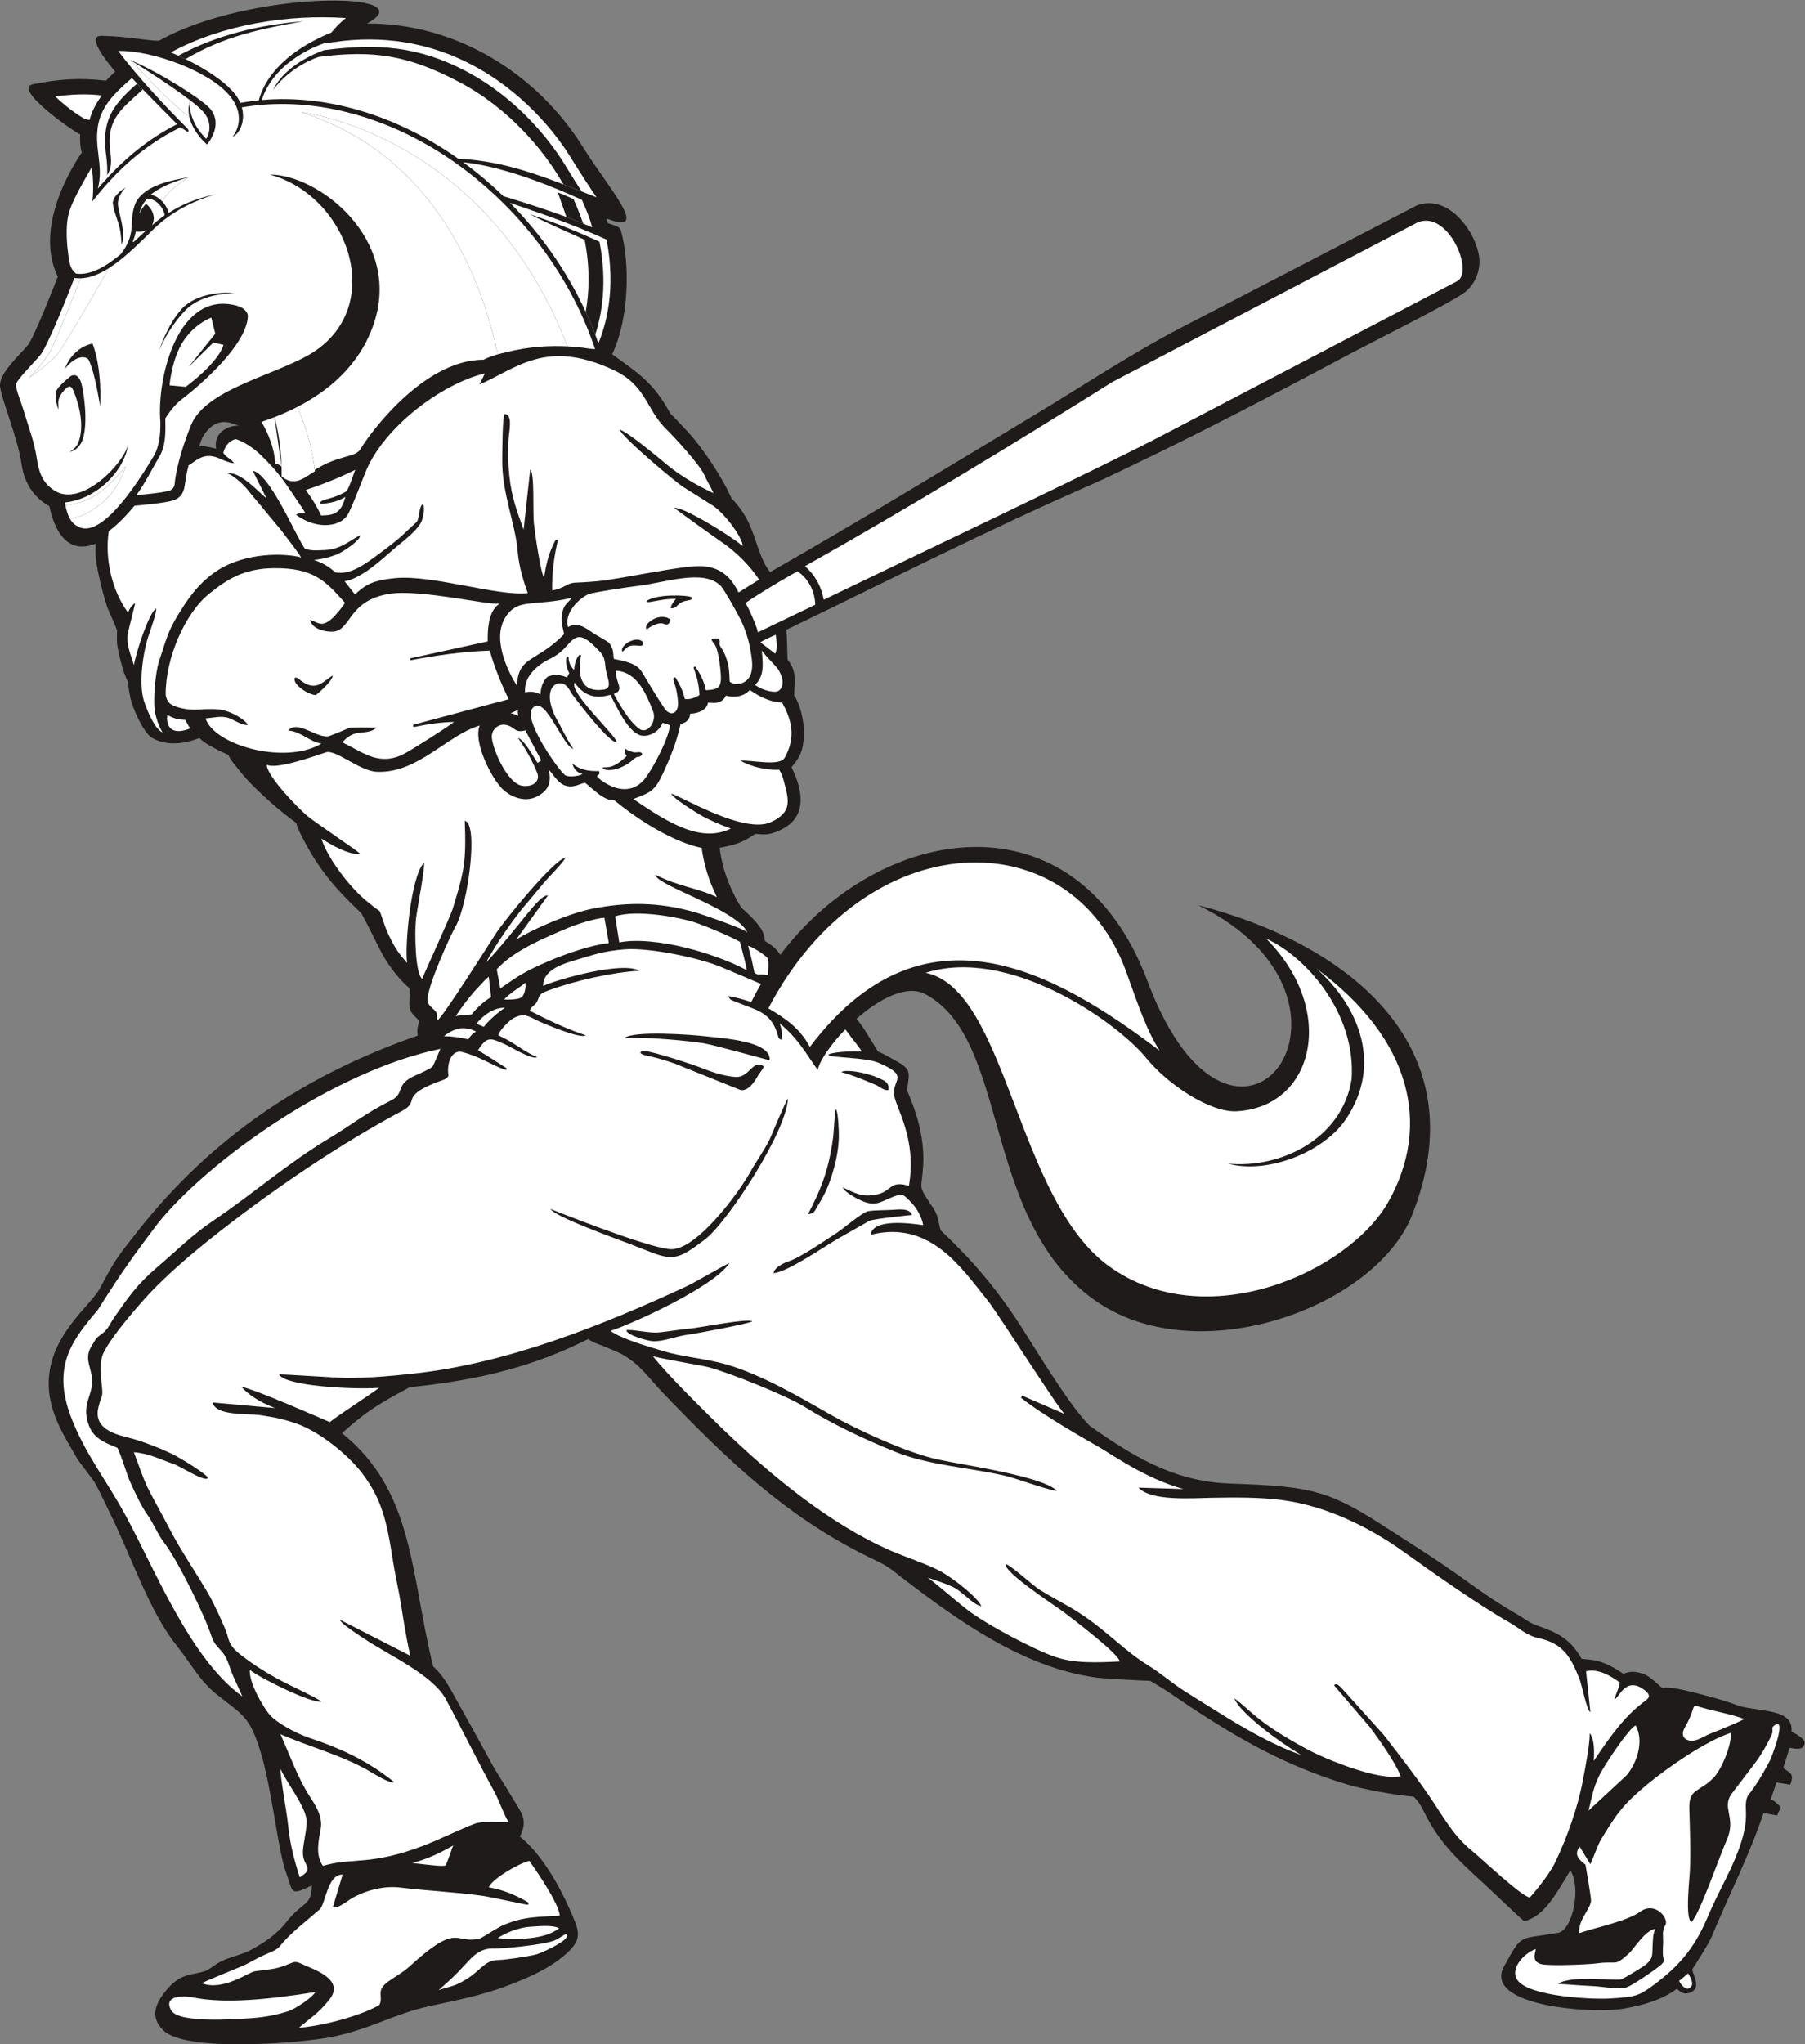<?xml version="1.0" encoding="UTF-8" standalone="no"?>
<svg
   xmlns:dc="http://purl.org/dc/elements/1.1/"
   xmlns:cc="http://creativecommons.org/ns#"
   xmlns:rdf="http://www.w3.org/1999/02/22-rdf-syntax-ns#"
   xmlns:svg="http://www.w3.org/2000/svg"
   xmlns="http://www.w3.org/2000/svg"
   viewBox="0 0 804.733 911.107"
   height="911.107"
   width="804.733"
   xml:space="preserve"
   id="svg2"
   version="1.1"><rect x="0" y="0" width="804.733" height="911.107" fill="#808080" stroke="none"/><defs
     id="defs6" /><g
     transform="matrix(1.333,0,0,-1.333,0,911.107)"
     id="g10"><g
       transform="scale(0.1)"
       id="g12"><path
         id="path14"
         style="fill:#1e1b1a;fill-opacity:1;fill-rule:evenodd;stroke:none"
         d="m 677.582,5373.69 c 51.285,83.26 106.106,38.55 124.941,37.7 -34.703,4.02 -90.632,-21.11 -79.457,-76.5 -22.793,5.77 -45.621,9.81 -56.699,7.53 3.188,10.69 6.86,21.17 11.215,31.27 z M 4901.9,1551.14 c -92.72,67.24 -202.05,135.49 -288.99,191.41 -178.91,115.07 -247.09,123.31 -504.04,132.63 -188.62,6.85 -328.87,98.06 -463.66,192.16 -77.16,76.74 -197.92,286.59 -254.56,369.76 -84.38,123.87 -161.47,205.74 -244.52,284.38 -8.96,29.78 -5.85,51.01 -33.53,86.91 -43.29,68.55 -30.42,43.8 -25.14,127.42 8.59,136.17 -54.91,245.21 -53.35,256.7 8.32,61.28 14.54,67.58 -44.83,99.72 -20.06,11.12 -37.32,21.42 -52.46,27.06 -34.05,54.08 -50.37,84.74 -72.36,109.29 75.58,66.4 167.65,115.73 229.75,82.85 285.56,-151.25 185.8,-748.36 563.07,-1020.63 342.65,-247.26 942.4,-27.52 1065.18,280.91 222.23,558.19 -202.48,904.49 -715.39,1036.9 652.84,-317.85 123.31,-1035.47 -169.19,-254.01 -238.8,638.07 -896.38,528.72 -1228.04,88.17 -8.36,12.71 -18.79,24.55 -33.95,35.02 -4.06,2.78 -8.96,5.22 -17.64,10.93 -2.57,22.26 -1.24,42.78 -78.85,111.78 -28.02,44.94 -63.2,116.79 -72.28,199.93 50.2,9.83 74.44,15.72 118.73,46.31 21.51,0.3 43.75,-10.14 96.64,19.72 104.02,58.72 30.4,189.33 24.75,203.62 21.01,25.8 40.47,46.02 41.67,112.28 0.8,45.03 -14.38,101.31 -32.93,127.72 -0.11,29.59 13.66,77.86 -21.95,119.53 -1.23,33.05 -1.28,68.94 -4.11,99.72 340.83,164.61 680.31,336.77 1026.28,488.23 45.31,19.85 87.15,40.49 128.7,60.42 257.78,123.53 482.78,242.28 738.33,378.14 71.15,37.82 316.95,160.48 370.94,197.98 38.33,26.64 63.31,79.23 50.49,136.26 -19.22,85.38 -108.37,196.35 -206.68,157.41 l -785.63,-407.25 c -165.27,-85.68 -335.63,-198.53 -488.51,-290.64 -285.07,-171.76 -590.68,-357.94 -888.21,-527.59 -36.28,45.73 -46.44,115.8 -75.3,172.5 -15.12,29.71 -37.63,58.46 -54,74.33 -27.55,64.78 -95.23,168.26 -148.32,224.89 -20.73,22.12 -40.37,43.23 -55.95,58.23 -55.59,101.83 -100.56,130.4 -194.58,198.39 58.69,124.16 58.88,307.56 29.08,414.15 -3.79,13.56 -23.93,16.96 -43.92,24.27 -1.45,5.27 -2.97,10.52 -4.56,15.75 154.83,-61.68 4.35,105.16 -76.59,235.73 -155.36,250.59 -428.51,417.97 -724.52,415.68 204.03,109.97 -393.845,111.54 -693.185,-56.26 -10.703,-6 -117.738,15.79 -196.465,15.12 -54.254,-0.46 38.086,-107.46 47.871,-119.3 -10.636,-9.77 -20.855,-19.93 -30.617,-30.57 -86.121,10.39 -157.84,5.72 -243.875,-11.81 -71.582,-14.59 137.516,-159.55 157.531,-168.05 -1.46,-20.45 -0.011,-40.96 5.071,-60.84 -0.035,-0.18 -169.324,-233.83 -79.805,-414.39 C 180.945,5877.9 113.289,5705.8 93.41,5681.41 66.801,5648.79 -3.188,5587.65 0.113,5544.09 3.125,5504.33 59.238,5371.69 72.047,5283.63 c 8.66,-59.65 37.086,-109.77 92.836,-140.76 29.707,-135.16 94.125,-149.57 155.156,-125.68 -0.586,-11.11 -0.738,-22.56 -0.449,-34.37 1.074,-42.93 25.816,-138.83 39.226,-177.78 5.829,-16.93 28.235,-63.32 32.786,-77.32 0.128,-26.12 -3.426,-36.83 5.546,-76.35 8.313,-36.56 18.332,-73.21 31.79,-97.79 -0.11,-15.79 3.507,-32.82 7.175,-52.02 5.192,-27.23 41.875,-116.75 73.785,-134.43 62.508,-34.67 133.848,-8.64 157.231,0.47 17.937,-21.02 71.859,-45.08 96.754,-56.74 7.164,-17.63 21.539,-32.47 36.91,-52.29 27.879,-35.93 74.008,-79.35 110.242,-111.38 20.356,-17.99 57.598,-47.74 79.469,-63.27 4.394,-12.04 1.605,-11.59 20.956,-49.37 57.5,-112.4 116.21,-176.09 195.13,-250.9 7.61,-7.23 57.86,-113.31 71.66,-138.05 27.05,-48.43 65.84,-94.6 91.62,-114.63 3.13,-33.28 -4.39,-47.07 1.51,-70.05 5.02,-19.57 29.06,-33 30.58,-40.83 -7.4,-25.86 -6.85,-33.15 -4.95,-47.62 -375.79,-130.35 -687.369,-338.35 -934.256,-651.15 -67.992,-86.15 -75.918,-93.72 -127.899,-192.57 -31.421,-59.73 -172.003,-158.72 -171.957,-319.62 0,-2.54 0.028,-5.12 0.114,-7.7 2.652,-94.53 53.898,-170.64 91.426,-236.81 13.843,-24.41 56.187,-73.1 67.265,-94.73 22.801,-44.58 30.426,-62.28 52.789,-107.97 62.321,-127.43 126.137,-314.76 212.25,-423.28 56.129,-70.72 81.184,-123.67 139.375,-169.76 86.672,-68.63 108.063,-71.93 144.371,-187.97 39.453,-126.109 58.75,-332.332 86.129,-406.269 25.106,-67.84 10.856,-79.551 86.533,-43.493 -2.69,-72.929 -28.27,-49.449 -86.216,-123.328 -30.594,-39.031 -72.543,-68.34 -121.508,-93.988 -19.621,-10.301 -58.371,-21.133 -79.164,-28.953 -31.864,-11.988 -44.508,-27.457 -68.063,-39.328 -48.605,-16.43 -85.758,-4.313 -138.14,-72.262 -34.614,-44.91 -45.805,-86.828 -2.661,-127.648 77.254,-73.031 459.142,-41.219 558.912,-21.59 133.28,26.219 210.26,77.469 329.18,103.289 123.97,26.922 204.23,41.43 325.42,94.621 50.81,22.301 96.84,48.168 134.12,81.91 56.12,50.828 41.5,76.418 10.04,148.238 -34.86,79.571 -96.14,187.27 -166.33,242.352 28.8,57.129 5.15,78.82 -27,133.187 -22.88,38.75 -50.92,80.383 -73.25,121.68 -35.16,65.102 -82.98,150.302 -126.78,229.332 -31.9,57.55 -51,73.02 -63.01,84.78 -77.04,313.2 -63.09,584.85 -304.83,779.94 81.79,73.68 123.23,98.25 227.17,153.94 237.36,23.4 419.22,71.63 595.82,160.55 22.8,-14.8 38.87,-17.77 46.47,-21.56 6.73,-3.34 37.86,-14.82 65.7,-28.43 62.43,-34.17 93.46,-83.63 142.1,-134 206.82,-214.07 402.55,-406.67 685.15,-545.11 71.09,-33.02 68.68,-36.91 119.76,-75.76 179.56,-136.6 397.24,-294.85 644.61,-327.34 24.23,-2.96 142.4,-9.55 175.93,-10.32 2.34,-1.71 39.54,-22.78 56.05,-34.04 198.21,-135.09 367.87,-241.029 601.21,-311.888 56.98,-17.301 157.86,-35.453 224.56,-41.461 21.15,-21.582 28.63,-39.789 42.8,-66.883 47.73,-91.168 108.47,-147.789 184.7,-217.246 22.02,-20.051 132.73,-126.203 141.62,-131.902 65.05,13.789 104.37,86.351 154.6,169.582 37.85,-58.93 7.06,-199.742 -40.32,-208.403 -135.03,-24.66 -117.61,1.981 -180.86,-111.238 -75.04,-134.269 293.4,-161.211 401.22,-142.32 61.42,10.777 126.13,28.441 176.04,66.019 10.48,-9.16 22.11,-19.929 40.85,-14.011 44.07,13.203 14.54,56.89 10.76,78.871 17.56,28.269 54.07,83.101 65.5,110.711 55.44,133.8 128.56,277.269 172.93,412.23 l 45.51,-8.16 12.41,27.84 c -8.69,7.219 -22.98,25 -34.4,24.609 l 19.94,57.832 46.01,-7.562 c 15.81,40.609 -3.72,38.379 -23.16,56.371 l 20.9,67.16 c 18.4,-3.582 37.34,-5.883 43.79,2.277 2.86,3.582 5.21,6.822 6.27,10.162 v 7.4 c -1.38,4.32 -5.27,9.26 -12.96,15.56 -10.71,8.74 -22.58,14.17 -30.52,18.56 0.22,9.81 1.85,28.44 -14.95,43.99 -33.6,31.1 -122.56,27.61 -166.06,44.11 -46.45,17.59 -114.16,35.59 -168.37,48.33 -21.48,5.06 -56.6,12.94 -82.85,10.03 -6.33,2.13 -38.65,37.55 -61.3,45.71 -29.15,10.46 -49.18,10.8 -68.39,0.76 -70.58,48.78 -104.41,46.65 -140.07,50.36 -39.91,70.9 -87.38,89.26 -144.54,109.65 -32.78,11.68 -42.37,22.27 -65.11,35.5 -69.75,40.51 -114.93,71.23 -178.49,117.28 v 0 0" /><path
         id="path16"
         style="fill:#ffffff;fill-opacity:1;fill-rule:evenodd;stroke:none"
         d="m 2692.3,4942.1 c 32.7,-28.92 54.52,-65.69 62.51,-112.4 279.94,135.62 918.29,437.68 1130.44,548.56 l 988.14,516.53 c 58.73,31.5 -31.58,242.32 -134.08,195.66 L 3720.39,5557.9 C 3387.58,5349.38 3036.56,5135.43 2692.3,4942.1 v 0 0" /><path
         id="path18"
         style="fill:#ffffff;fill-opacity:1;fill-rule:evenodd;stroke:none"
         d="m 1638.04,4659.76 c -87.23,-2.9 -175.13,-15.18 -263.36,-31.94 -4.4,1.37 -4.53,3.54 -0.88,6.4 l 257.42,56.4 c -1.34,81.5 17.42,111.57 40.25,126.45 -35.85,-6.85 -264.9,48.57 -367.87,32.65 -144.41,-22.35 -127.16,-127.26 -194.69,-126.72 -30.85,0.25 -67.26,12.78 -71.55,40.26 31.6,-13.31 39.8,-24.16 72.27,2.93 11.28,9.42 39.36,43.27 44.11,53.53 -64.84,72.06 -103.45,116.91 -237.779,115.65 -99.66,-0.92 -156.125,-36.88 -216.613,-85.69 -80.989,-65.33 -146.297,-215.9 -145.188,-338 4.293,-23.17 13.36,-34.72 47.34,-43.18 54.785,-13.64 75.055,-0.12 130.438,-5.47 38.05,-3.68 86.355,-32.61 97.109,-51.51 -16.16,-3.94 -46.68,16.41 -62.594,22.34 -25.023,9.29 -51.496,1.35 -79.14,-0.94 30.066,-89.31 258.683,-152.92 379.977,-88.46 l 7.64,4.24 c -42.22,7.6 -64.63,39.08 -110.914,44.1 33.015,38.06 101.804,-33.45 140.274,-17.71 23.56,9.65 39.78,15.47 65.06,26.98 23.45,0.69 68.6,0.41 88.66,-0.04 -14.19,-15.74 -38.29,-14.25 -62.93,-17.99 -16.44,-2.49 -35.54,-13.37 -49.76,-30.86 l 9.72,-5.33 c 64.1,-31.29 116.87,-76.22 200.15,-31.22 23.45,12.68 148.91,91.29 163.17,104.67 -38.84,-0.76 -82.94,-6.28 -132.66,-16.93 -5.05,1.45 -5.39,4.13 -2.03,7.8 l 317.76,85.18 c -25.78,52.75 -47.52,106.71 -63.39,162.41 v 0 z m -652.087,-90.4 c -8.285,-23.85 45.577,-56.62 69.987,-58.33 15.82,12.11 54.03,46.33 57.26,64.89 -9.3,-2.02 -28.65,-22.98 -48.76,-30.6 -18.84,-7.14 -37.96,-1.74 -61.88,17.04 -9.361,7.36 -6.49,6.91 -16.607,7 v 0 0" /><path
         id="path20"
         style="fill:#ffffff;fill-opacity:1;fill-rule:nonzero;stroke:none"
         d="m 5657.44,409 c -22.63,10.02 -6.21,143.68 -5.1,177.129 2.35,70.652 -0.32,130.691 -2.14,202.32 -1.77,69.25 34.16,53.211 82.81,104.762 23.1,24.43 58.66,104.277 56.23,148.329 -85.27,-27.79 -214.41,-118.36 -277.21,-170.231 -82.36,-68.02 -104.47,-98.989 -157.24,-186.45 -10.07,-16.687 -21.88,-51.269 -35.61,-83.019 l -35.88,59.148 c -21.21,-27.679 -0.57,-45.418 19.44,-60.328 3.77,-21.18 20.26,-115.648 18.56,-123.14 -7.39,-32.801 -43.63,-63.68 -39.33,-105.758 54.38,19.097 158.66,38.957 205.22,72.519 39.97,28.797 81.37,-6.551 84.85,-34.211 2.1,-16.601 -12.37,-11.109 -9.95,-51.992 1.29,-21.387 -0.86,-28.726 -0.57,-55.699 0.25,-20.758 12.56,-22.481 -12.8,-42.18 -18.97,-14.75 -86.35,-61.32 -106.28,-68.867 -27.23,-10.32 -78.3,1.719 -111.8,3.098 -20.21,0.832 -79.12,4.91 -119.82,7.961 45.61,30.32 193.38,8.359 212.03,15.097 10.49,3.793 72.48,41.602 79.95,47.903 14.23,12.007 22.84,19.98 23.65,40.769 2.09,54.192 1.67,59.469 9.7,79.871 -34.65,-5.109 -70.35,-65.902 -87.27,-81.25 -52.31,-47.39 -35.46,-23.883 -109.19,-34.16 -23.25,-3.25 -160.64,-9.762 -186.1,-2.09 -33.22,10.028 -17.6,38.508 -17.1,50.25 -38.46,-13.511 -87.24,-64.961 -62.01,-102.961 37.38,-56.3 250.41,-66.578 313.86,-62.468 81.57,5.277 92.8,7.699 146.55,48.078 77.34,58.101 130.8,117.691 173.43,217.14 21.55,50.239 38.51,84.032 62.75,132.442 105.22,209.988 51.24,228.09 74.82,280.75 28.61,33.918 55.15,81.797 73.48,116.347 6.9,13.032 59.32,150.701 14.28,117.441 -11.72,-8.66 -0.33,-14.43 -8.64,-32.09 -14.81,-31.48 -33.47,-64.21 -55.62,-93.589 -30.24,-40.109 -58.3,-76.371 -76.63,-100.629 C 5755.8,790.34 5808.75,758.16 5775.53,683.809 5752.8,632.992 5684.38,434.711 5657.44,409 v 0 z m -11.66,-171.828 c -11.1,-9.641 -18.01,-15.82 -30.07,-25.363 10.65,-18.84 23.53,-28.829 32.3,-25.27 17.62,7.133 13.65,27.512 -2.23,50.633 v 0 z m 187.74,850.418 c -27.06,11.32 -90.7,25.22 -124.3,33.65 -66.84,16.83 -24.68,24.77 -75.77,-65.3 -11.84,-20.86 -2.18,-40.14 24.05,-40.95 20.63,-0.65 42.91,15.82 61.06,22.94 25.65,10.09 94.67,37.85 114.96,49.66 v 0 z m -362.7,-21.43 c -20.44,-8.3 -80.67,-99.09 -96.49,-123.941 -40.42,-63.5 -42.5,-82.078 -61.37,-160.949 l 127.3,118.179 c 33.27,38.973 59.75,112.641 30.56,166.711 v 0 0" /><path
         id="path22"
         style="fill:#ffffff;fill-opacity:1;fill-rule:nonzero;stroke:none"
         d="m 1770.36,613.469 c -40.48,-10.828 -126.74,-62.66 -135.64,-88.617 44.64,-7.153 89.26,-24.723 133.9,-51.661 l -2.75,-6.632 c -2.02,-1.008 -125.65,26.191 -151.09,29.773 -93.21,13.078 -185.09,16.719 -277.54,27.969 -52.57,6.39 -114.04,-9.629 -158.7,-34.879 -12.67,-7.16 -58.13,-43.231 -64.74,-28.723 l 32.19,106.75 c -51.32,1.762 -56.64,-98.34 -77.03,-116.359 -38.75,-34.27 -78.894,-64.602 -113.069,-100.168 -26.411,-27.481 -17.996,-29.371 -58.696,-46.293 -28.496,-11.84 -47.507,-22.949 -72.437,-36.199 -18.305,-9.739 -143.973,-58.121 -148.86,-64.309 69.688,-26.973 155.743,37.449 176.754,40.258 74.93,10.07 68.094,6.301 127.293,29.723 13.176,5.199 29.865,-5.961 41.665,-10.821 47.79,-19.761 129.66,-53.472 78.86,-115.32 -38.06,-46.359 -56.71,-55.461 -100.9,-92.59 91.93,7.148 219.67,45.801 269.24,76.32 15.32,28.911 -15.01,47.047 31.31,79.411 22.28,15.589 49.34,30.867 68.21,48.168 170.68,156.242 150.73,70.55 239.82,95.82 30.64,17.699 57.32,35.629 73.59,42.738 72.57,31.692 124.98,27.57 190.43,32.313 -2.42,41.738 -83.82,158.05 -101.81,183.328 v 0 z m -391.06,-7.27 c 55.47,-6.269 97.73,-12.179 111.13,-8.449 3.77,7.32 22.46,58.199 25.25,67.172 -55.02,-32.703 -104,-50.184 -136.38,-58.723 v 0 z M 1664.29,354.73 c 61.6,-4.05 153.54,-6.679 205.78,33.09 -20.99,12.348 -67.29,7.008 -93.1,5.621 -45.98,-2.472 -91.91,-23.972 -112.68,-38.711 v 0 z M 1466.4,180.672 c 6.8,4.277 44.75,11.957 62.49,20.277 82.74,38.781 83.98,81.371 140.59,81.102 16.01,-0.082 105.24,12.41 127.46,19.691 27.63,9.059 119.19,53.18 96.31,66.27 -3.31,1.867 -24.4,-15.563 -40.98,-21.563 -41.95,-15.187 -178.61,-26.98 -198.72,-26.07 -45.23,2.031 -68.56,-21.32 -99.09,-54.949 -32.22,-35.489 -51.1,-52.219 -88.06,-84.758 v 0 z m -411.98,-6.063 c -162.873,-25.668 -301.229,-38.578 -404.065,-18.8 -48.578,9.339 -103.027,3.73 -78.105,-41.879 23.973,-43.879 210.988,-30.328 267.785,-26.481 51.817,3.52 89.903,12.602 123.262,22.91 23.746,7.34 83.343,47.153 91.123,64.25 v 0 0" /><path
         id="path24"
         style="fill:#ffffff;fill-opacity:1;fill-rule:evenodd;stroke:none"
         d="m 2118.35,4163.68 c 124.79,-86.16 229.53,-145.88 325.82,-99.03 -31.43,11.52 -74.92,29.81 -100.71,45.13 -19.24,11.41 -94.87,57.43 -98.18,72.08 43.61,-15.19 247.11,-136.56 334.15,-95.06 71.87,34.28 58.77,73.13 42.42,136.06 -3.24,12.43 -8.46,28.03 -16.04,38.65 -45.36,-1.59 -91.67,9.44 -129.26,30.09 31.07,3.97 131.13,-20.29 147.78,9.71 33.69,60.74 30.25,114.64 -8.49,184.99 -48.37,1.19 -89.95,29.55 -107.97,42.05 -18.44,-20.41 -48.3,-27.76 -80.19,-19.14 -9.9,-21.59 -29.75,-27.71 -59.63,-22.83 -2.55,-21.58 -26.98,-36.47 -59.43,-37.51 -1.71,-21.62 -15.76,-30.79 -32.38,-34.56 -12.72,-60.26 -38.13,-120.38 -56.99,-161.23 -29.35,-63.59 -41.9,-66.61 -100.9,-89.4 v 0 0" /><path
         id="path26"
         style="fill:#ffffff;fill-opacity:1;fill-rule:nonzero;stroke:none"
         d="m 2057.47,3771.43 13.76,-87.2 c 117.28,22.76 323.61,-36.9 426.34,-93.15 0.3,10.4 -19.81,81.97 -22.68,94.97 -32.27,18.53 -105.74,48.68 -138.8,60.88 -56.01,20.7 -205.71,48.45 -278.62,24.5 v 0 z m -422.81,-202.12 c -11.2,-8.24 -19.81,-19.3 -28.8,-28.49 -23.25,-23.76 -45.93,-51.78 -64.59,-78.2 l -17.08,-24.95 c 13.96,3.1 38.07,4.12 53.31,5.56 15.37,19.83 38.57,42.5 64.97,58.03 l -7.81,68.05 v 0 0" /><path
         id="path28"
         style="fill:#ffffff;fill-opacity:1;fill-rule:evenodd;stroke:none"
         d="m 1728.56,4543.35 c 4.73,60.38 22.83,73.55 64.64,99.12 39.14,23.92 62.76,41.36 93.56,72.29 -5.34,28.53 -12.42,41.3 -5.87,72.76 4.76,22.72 12.54,26.37 32.01,48.64 -64.39,-14.86 -105.37,-14.36 -147.09,-19.65 -26.83,-3.38 -56.57,-10.54 -79.05,-51.74 -42.18,-77.3 22.73,-192.87 41.8,-221.42 v 0 z m 171.5,194.81 c 24.36,16.19 49.99,3.95 72.72,-12.24 26.49,-18.87 55.88,-31.91 64.9,-41.24 15.58,-18.34 12.57,-37.03 15.26,-52.55 37.04,-7.72 76.57,-14.89 93.51,-43.07 14.83,-24.73 57.01,-95.25 78.22,-125.9 20.43,-24.9 46.01,-12.13 43.01,25.55 -1.44,18.72 -5.42,43.55 -11.26,58.99 -7.15,18.87 -5.13,25.32 2.96,21.96 12.98,-21.44 25.16,-43.5 30.69,-70.9 12.09,-5.04 38.78,4.48 49.27,12.63 -1.24,33.4 -8.78,62.8 -19.41,90.25 0.87,4.62 3.17,5.96 7.5,2.67 15.75,-25.16 28.31,-48.3 33.19,-76.92 48.37,2.17 55.05,11.5 48.48,72.49 -3.47,32.22 -8.38,57.85 -15.09,73.84 -4.06,9.71 -8.46,9.2 -14.61,23.65 2.95,3.23 11.05,4.14 24.86,2.42 7.29,-15.58 -3.39,-12.98 6.02,-27.54 7.3,-11.32 11.6,-18.31 16.16,-30.44 12.54,-33.23 12.33,-47.62 14.08,-84.98 8.68,-14.47 84.98,-21.17 74.27,71.99 -5.3,45.97 -15.41,88.83 -37.5,133.94 -11.99,24.47 -56.42,103.04 -66.39,113.1 -58.25,58.69 -185.44,10.59 -282.06,-0.43 -23.58,-2.7 -144.49,-20.51 -159.77,-26.84 -30.41,-12.59 -83.33,-61.81 -69.01,-110.43 v 0 z m 262.19,87.39 c 2.53,-6.07 12.75,-2.98 17.83,-2.2 29.4,5.34 52.23,9.94 80.59,9.17 -5.44,-6.22 -16.73,-20.27 -17.4,-30.96 22.23,-2.56 19.76,16.03 46.38,23.57 12.07,3.41 28.3,3.04 25.63,12.09 -14.37,9.09 -119.21,12.36 -153.03,-11.67 v 0 z m -80.41,-169.54 c 15.07,11.06 14.57,24.75 54.24,20.14 14.27,-1.66 13.32,1.83 14.02,12.37 -20.55,23.72 -79.98,-11.51 -68.26,-32.51 v 0 z m 80.85,74.17 c 11.1,8.11 18.11,13.65 33.69,18.48 23.7,7.32 24.24,-4.24 36.16,-1.53 5.75,3.9 6.61,3.55 9.46,17.19 l -12.17,6.18 c -22.24,5.19 -40.04,-0.41 -59.06,-15.72 -11.44,-9.21 -11.81,-19.1 -8.08,-24.6 v 0 z m 385.22,-70.14 c 4.8,-51.23 7.58,-84.81 -22.59,-115.11 5.01,-3.24 6.81,-4.56 15.95,-9.42 13.94,-7.42 50.9,-19.78 64.37,-8.97 18.39,14.75 13.94,41.72 -1.73,68.55 -8.21,14.09 -38.57,40.3 -56,64.95 v 0 0" /><path
         id="path30"
         style="fill:#ffffff;fill-opacity:1;fill-rule:evenodd;stroke:none"
         d="m 1756.25,4519.78 c 17.03,4.88 34.06,2.55 51.1,-6.41 2.04,25.25 8.89,46.19 24.28,59.07 19,8.02 40.33,8.84 65.75,-2.93 0.44,5.17 3.62,11.51 7.01,14.43 -7.22,12.41 -13.09,32.13 -10.1,50.87 2.54,5.33 5.06,5.69 7.58,2.12 -0.52,-15.54 7.39,-31.85 18.24,-41.45 1.88,18.27 5.72,37.61 17.49,49.96 3.4,0.54 5.5,-0.4 5.75,-2.81 -2.14,-7.52 -4.96,-26.34 -3.58,-51.49 1.74,-32.01 16.9,-71.72 80.72,-61.5 31.66,5.06 6.82,44.69 4.56,75.61 -2.78,38.4 -11.69,44.12 -36.12,68.54 -69.09,69.03 -74.98,6.21 -126.2,-28.01 -25.92,-17.32 -36.98,-16.47 -66.58,-41.45 -17.18,-14.49 -43.9,-43.46 -39.9,-84.55 v 0 z m 460.15,-101.34 c -15.15,-37.04 -56.17,-49.94 -78.39,-40.74 -41.49,17.18 -74.66,93.47 -96.69,134.21 -5.71,-1.32 -15.55,-3.76 -19.86,-4.5 -49.05,-8.59 -79.3,16.81 -99.47,45.05 -20.29,-32.51 145.87,-183.3 141.08,-200.43 -28.22,3.23 -120.35,123.26 -145.83,156.84 -12.54,16.5 -24.59,54.87 -60.14,37.4 -25.39,-16.89 -24.67,-62.25 5.85,-118.19 9.45,-14.22 28.57,-58.46 54.44,-96.42 -34.47,3.95 -99.87,198.17 -140.03,130.02 -19.63,-45.03 89.94,-200.94 112.92,-218.7 12.11,-6.73 42.28,-4.05 58.34,4.04 -18.24,4.43 -29.71,16.1 -34.1,35.38 24.47,-21.73 55.56,-26.37 88.93,-25.35 3.75,-9.95 -1.14,-14 -6.95,-16.33 0.71,-3.5 10.91,-13.05 24.6,-21.61 52.9,-33.1 103.71,-31.09 138.52,15.87 25.79,34.8 75.03,126.52 81.42,175.16 l -24.64,8.3 v 0 z M 2092,4331.82 c -5.66,-13.25 0.34,-17.95 4.3,-24.13 -47.65,-46.49 -66.42,-35.98 -81.03,-38.62 7.36,-14.43 41.3,-9.77 68.79,3.63 10.09,4.57 23.62,13.55 31.72,21.07 6.06,5.61 9.03,6.79 14.77,10.66 7.33,-0.1 13.87,0.82 17.7,10.87 -10.06,10.54 -16.94,0.83 -32.01,5.48 -12.39,3.83 -18.16,5.39 -24.24,11.04 v 0 z m 46.8,65.88 c 25.84,-18.48 59.31,24.14 45.28,59.65 -22.17,56.14 -52.12,131.45 -124.49,135.34 -0.12,-44.39 30.7,-63.96 -6.49,-77.61 18.62,-35.88 52.1,-93.35 85.7,-117.38 v 0 0" /><path
         id="path32"
         style="fill:#ffffff;fill-opacity:1;fill-rule:evenodd;stroke:none"
         d="m 2493.15,4819.08 c 9.06,-12.55 38.94,-80.01 41.67,-98.13 l 191.88,92.12 c -1.01,44.66 -23.59,88.48 -59.12,111.64 -10.93,-4.97 -106.82,-60.05 -174.43,-105.63 v 0 0" /><path
         id="path34"
         style="fill:#ffffff;fill-opacity:1;fill-rule:evenodd;stroke:none"
         d="m 1757.19,4392.88 c -38.35,-9.61 -32.69,11.33 -65.08,18.42 -23.8,5.22 -49.25,-15.13 -47.14,-42.06 3.25,-41.81 52.78,-153.78 101.19,-161.33 36.88,-5.75 60.61,15.9 51.08,41.37 -13.83,36.9 -41.68,86.67 -64.67,118.42 20.58,-5.43 50.07,-60.66 65.34,-83.28 4.59,3.01 7.28,4.7 12.43,7.95 l -53.15,100.51 v 0 0" /><path
         id="path36"
         style="fill:#ffffff;fill-opacity:1;fill-rule:evenodd;stroke:none"
         d="m 938.375,920.551 c -3.055,-15.36 20.973,-144.25 24.895,-184.922 6.277,-65.219 20.929,-119.758 39.2,-177.32 50.76,31.281 13.08,35.39 10.74,77.293 -1.63,29.058 11.79,69.726 12.59,108.027 0.98,46.48 -69.437,134.25 -87.425,176.922 v 0 z M 1686.72,3493.34 c 14.42,-1.2 45.98,-0.23 56.36,6.53 11.3,7.36 17.05,34.1 13.92,49.59 -9.05,-9.94 -54.17,-35.48 -70.28,-56.12 v 0 z m -93.09,-80.81 24.55,-10.79 c 4.49,7.74 36.97,41.94 70.77,63.9 -40.34,1.52 -76.95,-29.79 -95.32,-53.11 v 0 z m -108.42,-41.92 c 29.17,-0.48 51.72,-4.17 81.04,-10.39 6.66,9.72 13.33,19.92 26.43,25.78 -19.1,10.19 -43.47,14.46 -63.03,8.96 -11.04,-3.11 -29.6,-11.17 -44.44,-24.35 v 0 z M 810.422,1163.33 c -14.563,35.89 -28.801,58.01 -44.953,106.23 -18.887,56.41 -43.516,49.3 -59.313,97.99 -21.808,67.18 -111.613,251.44 -158.359,311.45 -20.258,26 -34.731,64.08 -56.824,94.46 -16.368,22.48 -42.203,76.48 -54.317,103.77 -14.289,32.23 -31.261,92.77 -43.976,117.15 -46.27,18.48 -78.825,33.04 -94.657,73.18 -25.71,65.12 6.625,96.4 10.04,140.38 3.988,51.39 -31.977,80.5 -0.352,129.1 16.152,24.85 8.309,20.18 37.133,41.73 16.508,12.32 25.531,34.94 36.687,50.9 46.707,66.72 76.766,111.36 143.789,168.2 63.352,53.7 117.75,108.9 186.188,154.81 130.195,87.38 247.984,191.76 394.082,279.41 69.9,41.93 119.59,82.49 200.91,122.93 51.26,25.52 11.17,53.31 84.11,84.96 11.89,5.15 49.27,21.82 55.82,28.88 3.7,4 26.03,58.1 26.14,59.44 -355.87,-73.85 -776.519,-373.58 -945.734,-584.95 -64.691,-86.34 -113.492,-150.22 -199.977,-288.18 -86.902,-102 -152.754,-188.75 -90.156,-355.78 44.977,-120 116.578,-209.99 178.817,-322.88 100.589,-182.46 219.035,-486.98 394.902,-613.18 v 0 z M 2094.81,2387.46 c 2.04,-16.63 73.68,-36.9 92.5,-36.79 36.16,0.21 73.76,16.61 110.54,21.55 30.4,4.08 204.97,36.66 218.3,44.95 -12.71,11.26 -175.81,-21.12 -206.28,-23.81 -34.14,-3.02 -69.4,-9.27 -106.02,-13.14 -32.24,-3.4 -95.41,12.13 -109.04,7.24 v 0 z m 417.75,1097.12 c -27.79,9.8 -53.21,16.24 -76.73,20.05 5.78,-13.44 10.87,-13.4 24.6,-19 68.28,-27.93 113.05,-32.53 137.79,-100.8 5.6,-15.48 3.05,-22.61 14.88,-26.12 5.67,14.59 1.62,35.1 -5.64,54.91 65.78,-53.91 90.74,-106.16 127.42,-155.52 7.54,32.56 43.84,85.33 92.4,135.13 4.9,-5.88 9.61,-12.09 14.14,-18.68 9.13,-13.28 25.51,-31.4 41.45,-55.25 -38.64,2.33 -108.62,-2.32 -112.65,-11.71 10.22,-9.1 125.26,-8.05 166.05,-25.05 106.92,-44.6 49.23,-55.6 53.96,-106.73 3.93,-42.34 77.53,-145.92 49.65,-305.6 -65.04,19.62 -55.51,-17.8 -107.61,-28.91 -48.56,-10.36 -73.58,5.49 -113.5,23.67 5.86,-16.63 52.62,-41.21 71.95,-48.1 38.76,-13.83 53.96,-0.75 87.68,13.23 42.63,17.64 40.08,13.94 71.23,-17.34 15.75,-15.81 35.17,-50.4 37.88,-73.88 -46.81,7.06 -168.75,22.09 -175.32,-32.25 199.99,50.41 305.19,-113.54 391.34,-219.91 34.07,-42.07 246.92,-378.63 258.4,-379.78 l -143.8,62.19 -3.2,-7.4 c 73.16,-58.84 227.29,-145.65 259.69,-164.24 47.7,-27.37 156.98,-106.21 283.74,-140.98 l -150.73,4.68 c 43.29,-46.14 177.5,-35.05 249.04,-33.89 75.97,1.22 157.4,2.08 232.28,-7.84 149.61,-19.82 292.89,-91.78 405.59,-172.59 100.13,-71.78 253.45,-179.54 353.19,-236.05 31.83,-18.02 57.74,-44.02 97.13,-52.46 85,-18.22 109.01,-64.78 138.27,-137.83 6.94,-17.34 24.54,-105.81 36.04,-109.89 l -14.45,136.59 c 29.95,7.62 66.98,-3.35 112.76,-37.28 -1.87,-18.51 -13.22,-38.01 -17.69,-56.18 v 0 c 14.25,1.8 36.39,78.46 99.04,31.84 27.43,-20.44 14.95,-29.22 -2.08,-41.77 -63.81,-47.08 -112.9,-116.88 -166.45,-196.52 3.54,46.981 -1.03,77.74 -13.33,93.07 0.24,-38.75 -13.88,-110.062 -23.01,-158.581 -17.05,-90.418 -52.93,-190.75 -92.77,-273.989 -23.21,-48.5 -84.88,-117.449 -84.26,-116.718 -24.49,-0.454 -163.56,131.359 -192.66,154.91 -65.75,53.199 -96.87,115.679 -148.2,190.09 -45.51,66.007 -98.18,134.16 -148.27,198.648 l -122.87,136.71 c -17.63,18.02 -32.44,41.35 -43.06,28.87 l 120.67,-140.78 c 31.86,-43.58 83.75,-115.671 102.18,-163.171 -74.58,-16.18 -253.33,57.949 -312.66,89.93 -172.64,93.051 -188.13,131.101 -244.05,170.681 20.42,-50.47 148.65,-144.98 223.96,-189.709 -105.03,36.779 -217.11,105.669 -261.85,133.529 -44.48,27.68 -86.5,53.69 -127.55,79.67 -43.49,27.52 -83.28,62.74 -119.33,84.56 -82.64,49.97 -139.5,116.55 -233.86,177.6 -38.15,24.69 -90.4,51.38 -130.64,76.12 -22.91,14.07 -103.62,88.15 -114.44,86.14 -8.18,-26.11 164.8,-138.16 194.58,-160.66 30.64,-23.18 185.91,-141.05 185.66,-164.23 -76.41,-3.53 -150.1,-7.27 -217.18,15.93 -66.4,22.94 -229.56,107.14 -297.24,160.9 -43.81,34.8 -86.24,72.92 -127.55,103.88 2.01,-1.92 69.22,-21.05 95.15,-37.38 26.58,-16.72 62.22,-56.9 84.66,-58.04 -15.3,31.48 -92.73,91.17 -131.78,113.52 -42.79,24.51 -120.84,49.72 -170.3,71.16 -206.81,89.66 -406.02,255.89 -561.98,406.28 -41.05,39.58 -195.23,191.01 -235,245.12 8.23,-6 159.74,-30.76 185.77,-37.42 70.36,-18.04 264.35,-96.49 322.57,-132.99 90.52,-56.74 201.88,-109.19 302.36,-149.83 111.39,-45.03 247.29,-52.7 365.62,-79.76 40.45,-9.22 147.07,-49.36 175.58,-51.15 -46.76,49.46 -315.53,86.7 -401.06,105.75 -103.48,23.03 -271.19,100.28 -359.17,150.8 -96.99,55.67 -227.4,131.88 -344.1,165.85 -71.26,20.74 -144.21,24.61 -210.11,44.37 -53.4,16.02 -143.78,42.12 -178.83,68.35 76.56,24.89 348.36,149.06 398.02,227.17 -21.78,-10.02 -118.82,-66.61 -142.42,-77.57 -282.48,-131.08 -602.3,-259.07 -915.2,-292.47 -79,-8.43 -141.2,-14.52 -224.36,-14.5 -33.22,0 -219.529,13.79 -224.693,11.32 21.066,-37.97 241.443,-50.58 334.573,-44.49 -42.47,-31.19 -137.58,-92.01 -164.68,-114.43 -29.46,12.11 -246.608,108.63 -295.96,118.09 23.723,-26.51 59.489,-50.64 112.875,-71.24 L 711.246,2146 c 10.723,-46.13 117.387,-36.15 160.277,-42.52 56.489,-8.41 84.254,-15.53 122.243,-28.86 73.254,-25.74 167.954,-100.95 215.614,-162.93 66.65,-86.64 83.79,-159.68 103.8,-288.82 7.66,-49.49 21.14,-108.23 28.46,-154.32 4.79,-30.08 15.95,-105.85 30.64,-169.3 l -234.7,119.92 c -2.53,-10.03 73.86,-58.54 86.89,-67.14 78,-51.46 223.06,-117.6 266.17,-197.09 52.23,-96.32 107.93,-210.479 161.5,-307.819 16.59,-30.172 32.85,-78.133 48.39,-103.582 -2.54,-1.961 -56.16,-0.539 -62.56,-0.93 -4.48,-0.281 -19.84,1.653 -39.98,-2.089 -21.89,-4.059 -126.33,-55.122 -178.44,-75.09 -184.34,-70.68 -240.35,-39.02 -339.41,-68.93 -25.41,35.789 -15.27,81.949 -7.36,124.82 7.63,41.399 -20.08,81.66 -37.72,109.059 -38.943,60.461 -65.697,136.391 -97.107,206.581 92.537,-40.64 200.817,-69.171 289.517,-119.069 21.05,-11.852 79.18,-49.032 90.37,-40.75 -82.46,66.25 -169.78,109.629 -283.67,147.669 -45.182,15.09 -112.83,51.82 -135.201,80.69 -20.414,26.31 -66.281,102.66 -63.371,146.34 33.996,-27.25 207.972,-113.47 240.282,-105.93 -21.77,15.07 -93.06,48.04 -125.013,64.37 -39.812,20.33 -82.129,45.5 -116.414,70.25 -50.836,36.7 -65.004,48.46 -74.437,89.16 -4.317,18.65 -47.727,109.55 -55.895,123.9 -47.125,83.05 -96.887,151.54 -140.281,236.08 -17.754,34.58 -41.195,75.76 -62.899,117.3 -22.535,43.15 -36.546,89.92 -53.203,132.68 53.473,-4.06 88.778,-24.77 132.125,-38.97 21.918,-7.19 105.371,-61.65 115.098,-47.74 2.105,10.92 -96.797,70.26 -118.102,80.45 -40.726,19.41 -101.648,43.9 -148.308,55.38 -52.067,12.8 -115.266,32.92 -99.469,100.64 11.031,47.22 16.891,27.13 10.723,81.46 -3.149,27.79 -5.391,65.91 1.976,89.51 16.688,53.5 140.25,192.9 177.774,230.31 69.105,68.89 138.39,126.81 217.031,188.31 184.519,144.31 403.604,292.95 609.004,402.19 59.69,31.75 -7.87,45.83 110.49,93.63 23.06,9.32 38.83,10.99 43.92,23.87 -1.63,12.24 -1.91,19.08 -0.64,31.37 2.61,24.84 17.57,54.64 46.03,47.66 60,-14.68 101.59,-45.73 145.25,-59.54 3.8,-0.17 5.22,1.48 3.58,5.51 -32.37,21.03 -64.13,41.09 -95.33,60.27 30.03,47 40.9,41.76 91.43,18.87 21.63,-9.79 89.98,-52.3 106.31,-42.31 -46.68,19.54 -76.67,49.46 -130.03,73.09 2.36,15.03 37.16,50.19 51.56,57.72 35.41,18.5 50.86,5.07 78.69,-8.27 20.37,-9.76 145.61,-62.86 162.26,-49.55 -68.83,23.04 -131.73,53.86 -187.59,82.45 9.82,21.05 20,14.31 28.69,39.41 6.39,18.45 14.31,20.63 35.52,28.54 85.86,32.11 215.17,60.93 303.41,65.38 -58.77,32.87 -275.53,-29.01 -322.34,-50.64 -1.93,54.32 70.01,75.24 108.94,86.67 61.22,17.98 91.85,29.93 163.61,35.71 80.29,6.48 246.26,-27.55 321.18,-58.68 51.03,-21.21 90.55,-38.29 134.58,-57.08 -11.49,-19.73 -22.36,-39.97 -32.55,-60.69 z m -422.81,-119.81 c 80.58,3.77 218.7,-10.65 262.37,-17.56 37.55,-5.96 219.6,-57.41 222.08,-57.09 5.79,65.04 -159.65,73.5 -212.37,79.91 -51.35,6.22 -244.27,19.29 -272.08,-5.26 v 0 z m 52.43,-49.56 c 0.85,-2.38 2.42,-3.83 11.93,-7.52 33.55,-6.67 67.63,-16.33 102.16,-28.46 l 220.92,-88.77 c 32.73,-5 55.97,46.64 61.35,53.66 7.55,9.86 13.16,17.04 16.26,25.64 -37,25.64 -47.62,-37.32 -93.07,-35.49 -34.09,1.36 -82.81,16.87 -110.97,28.54 -26.76,11.1 -167.53,57.42 -196.64,58.5 -8.02,0.41 -10.63,-2 -11.94,-6.1 v 0 z M 2814,3250.32 c 41.41,-10.88 82.6,-28.99 118.97,-44.08 13,-8.5 27.37,-18.08 38.16,-15.85 l 0.78,7.84 c -0.5,21.69 -21.64,26.64 -36.55,33.84 -21.52,10.39 -70.76,21.89 -94.79,22.22 -9.96,0.13 -20.06,1.01 -26.57,-3.97 v 0 z m -18.24,-123.43 c -3.79,-5.38 -6.93,-76.46 -9.25,-94.13 -16.12,-123 -47.84,-186.37 -84.08,-257.27 23.54,2.95 21.46,10.63 32.28,27.73 26.23,41.49 40.23,74.46 54.56,126.16 8.1,29.26 15.33,65.82 16.34,102.94 0.48,17.44 -1.79,84.42 -9.85,94.57 v 0 z m -954.53,-333.93 c 14.27,-25.54 210.92,-96.5 255.86,-113.4 147.03,-55.4 148.44,-75.63 263.32,13.62 72.3,56.17 271.41,358.76 274.86,469.43 -4.45,-4.06 -48.67,-107.13 -55,-123.32 -14.18,-36.28 -50.95,-86.42 -69.26,-120.09 -37.23,-68.39 -182.26,-267.52 -270.16,-260.77 -80.78,6.22 -399.55,134.53 -399.62,134.53 v 0 z m 746.05,-214.6 c 45.81,2.82 174.1,91.98 215.56,115.32 l 105.38,59.93 c 21.03,7.59 141.23,19.07 141.62,19.28 -7.03,23.84 -45.05,18.38 -65.22,17.13 -21.79,-1.35 -64,-0.78 -82.65,-4.94 -18.6,-4.14 -85.95,-60.99 -103.38,-72.16 -39.82,-25.51 -118.49,-81.12 -163.57,-96.09 -17.79,-5.91 -45.18,-20.57 -47.74,-38.47 v 0 0" /><path
         id="path38"
         style="fill:#ffffff;fill-opacity:1;fill-rule:evenodd;stroke:none"
         d="m 1022.79,5196.84 c 22.63,-30.97 39.47,-59.32 51.21,-85.37 40.8,0.83 66.56,5.32 81.2,62.36 -21.33,-14.19 -50.18,-21.45 -84.38,-23.77 -2.71,18.58 38.79,11.66 89.48,43.53 11.76,23.61 17.64,41.99 27.69,70.63 -46.28,-23.44 -101.12,-45.92 -165.2,-67.38 v 0 0" /><path
         id="path40"
         style="fill:#ffffff;fill-opacity:1;fill-rule:evenodd;stroke:none"
         d="m 2502,3672.9 c 11.65,-41.46 16.98,-68.52 20.96,-89.36 15.52,-12.67 10.47,-2.18 45.66,-9.26 -0.32,3.06 4.36,45.49 -1.1,57.36 -16.74,17.45 -56.17,39.54 -65.52,41.26 v 0 z m -480.46,93.87 c -29.39,-2.39 -87.36,-19.53 -122.9,-34.58 -77.5,-32.84 -179.96,-74.78 -237.33,-138.06 l 12.02,-63.75 c 60.78,42.29 86.25,59.18 163.44,91.91 59.45,25.23 135.84,51.66 199.49,59.76 l -14.72,84.72 v 0 0" /><path
         id="path42"
         style="fill:#ffffff;fill-opacity:1;fill-rule:evenodd;stroke:none"
         d="m 560.215,4444.53 c -3.063,-5.99 -9.485,-79.05 76.293,-44.84 -6.945,8.62 -12.617,20.55 -16.531,28.34 -24.641,1.57 -40.383,4.87 -59.762,16.5 v 0 0" /><path
         id="path44"
         style="fill:#ffffff;fill-opacity:1;fill-rule:nonzero;stroke:none"
         d="m 2594.45,4712.83 c -15.77,-6.95 -38.94,-17.44 -51.49,-25.17 l 49.74,-38.14 c 9.43,16.72 4.25,42.06 1.75,63.31 v 0 z m -861.85,-251.6 -25.01,-11.16 c 12.95,-0.56 19.38,-7.55 26.6,-7.63 -2.42,6.27 -2.87,12.53 -1.59,18.79 v 0 z m 522.17,675.74 c 28.75,4.88 181.92,-88.66 229.35,-127.5 -0.7,31.17 -67.92,117.73 -104.14,137.73 l -92.34,58.11 c -23.86,13.77 -204.8,165.97 -215.02,192.8 20.33,-1.97 132.23,-95.06 152.35,-112.09 46.18,-39.1 101.94,-72.27 161.47,-99.86 -10.5,23.27 -23.37,43.36 -30.18,59.73 -14.28,34.27 -102.86,129.84 -127.75,154.18 -69.45,67.94 -65.67,147.06 -179.61,199.36 -223.21,102.45 -319.95,4.79 -445.23,-50.02 l 18.2,37.37 c -151.07,-36.91 -338.4,-183.23 -397.64,-326.05 -18.35,-44.23 -37.85,-99.06 -58.75,-142.27 -20.23,-41.85 -98.86,-59.66 -175.468,-4.73 13.078,9.87 23.398,3.73 30.988,6.09 -6.25,11.37 -11.5,18.73 -18.29,28.77 -47.687,70.45 -68.933,106.52 -134.394,168.75 -17.015,16.18 -51.242,41.18 -79.8,49.49 -18.473,-4.31 -33.282,-17.2 -41.969,-45.61 11.922,-18.68 23.101,-16.32 36.433,-35.05 -47.628,4.39 -75.89,51.63 -139.621,1.18 -5.808,-4.6 -9.632,-6.94 -12.695,-7.99 -3.777,-14.92 -6.859,-29.28 -9.101,-42.78 -5.211,-31.31 -3.711,-63.21 -45.262,-75.46 -26.66,-7.86 -95.809,-14.41 -126.266,-16.95 -23.972,-28.38 -53.789,-61.34 -86.183,-84.85 -14.59,-94.8 12.457,-202.59 64.324,-272.49 5.754,14.63 13.433,25.8 24.144,31.53 -9.043,-37.13 -18.59,-74.09 -23.761,-96.33 -8.746,-37.56 9.015,-77.17 19.64,-110.95 3.953,33.08 48.805,174.33 74.102,189.84 0.531,-19.61 -19.758,-72.87 -27.227,-96.87 -18.429,-59.26 -33.535,-166.16 -9.566,-224.3 6.586,-15.95 11.008,-30.05 19.332,-45.27 7.48,-13.63 18.723,-37.59 38.723,-49.07 -14.083,25.82 -19.325,42.97 -24.188,63.52 -9.148,38.71 0.648,139.3 12.313,174.47 31.496,94.93 30.382,105.73 86.062,190.82 35.309,53.98 83.59,106.14 149.164,134.68 101.606,44.23 213.512,31.3 239.816,22.08 0.64,4.27 -51.101,71.07 -60.359,83.16 -19.203,25.09 -34.867,41.89 -56.543,69.01 -21.191,26.5 -48.644,57.33 -59.558,71.83 -10.817,14.36 -42.743,46.45 -69.915,58.15 46.071,3.69 100.231,-59.53 131.485,-84.96 l -46.57,92.7 c 45.394,-5.9 115.429,-152.52 141.386,-201.12 15.734,-29.45 25.064,-48.95 33.484,-59.45 17,-5.19 25.44,-6.73 67.08,-4.38 56.97,3.21 87.92,36.69 116.84,48.92 1.91,-15.37 -47.6,-47.21 -59.44,-54.29 -26.03,-15.65 -65.06,-24.76 -94.47,-27.65 29.01,-9.93 49.52,-22.19 71.35,-41.62 51.34,-9.9 101.11,28.72 148.28,63.62 76.21,56.39 75.36,60.76 123.66,104.95 9.26,8.47 7.5,54.15 20.51,58.76 8.65,-7.87 1.04,-38.78 -1.48,-49.25 -8.24,-34.07 -71.64,-79.1 -98.78,-102.86 -35.33,-30.93 -105.55,-96.34 -161.26,-104.97 l 34.53,-43.79 c 33.05,27.49 48.7,45.7 134.55,54.21 123.63,12.27 345.08,-61.83 443.74,-50.15 -11.71,31.84 -29.38,84.12 -33.98,141.2 -7.22,89.41 -53.21,194.59 -51.54,307.24 0.48,32.93 0.69,138.12 7.74,150.51 29.63,-0.85 14.26,-59.29 12.9,-91.58 -1.73,-41.77 -1.03,-71.64 2.74,-111.17 7.4,-77.39 27.13,-124.36 48.16,-184.13 l 22.01,200.6 c 15.25,-6.84 8.24,-140.51 12.33,-179.49 3.07,-29.09 22.65,-167.84 34.33,-181.06 6.11,47.51 18.3,89.8 38.26,125.44 3.54,1.87 5.88,1.08 7.33,-1.74 -12.75,-54.73 -19.87,-110.26 -18.77,-166.96 43,7.68 48.11,25.36 79.42,26.34 32.33,1.01 78,4.75 97.82,7.67 105.3,15.53 241.77,45.22 308.36,47.43 90.32,3.19 121.46,-56.83 137.85,-87.97 l 68.72,42.91 c -31.5,47.07 -75.99,93 -130.32,129.25 -18.69,12.47 -127.41,90.64 -153.84,110.68 v 0 z m -63.68,-1226.38 c 85.25,-42.08 134.92,-41.88 206.83,-75.06 -27.51,54.83 -43.54,109.68 -51.27,164.51 -89.51,18.22 -204.87,87.43 -291.84,159.16 -35.79,-1.95 -71.81,38.94 -97.99,58.66 -19.63,-3.35 -40.17,-19.91 -69.94,-7.94 -22.47,9.47 -37.4,37.24 -51.75,52.07 8.09,-33.74 6.71,-69.63 -44.2,-92.3 -41.81,-18.63 -87.06,5.55 -107.39,24.44 -39.29,36.49 -101.5,159.66 -79.17,215 -109.49,-31.93 -207.24,-160.8 -344.32,-154.54 -57.1,2.6 -137.2,75.21 -169.43,65.17 -33.99,-10.6 -164.14,-58.76 -198.472,-41.54 0.961,-39.88 106.192,-145.66 132.842,-168.8 27.49,-23.85 174.94,-121.33 179.05,-128.87 -24.96,-4.14 -66.79,11.27 -129.32,50.64 23.96,-72.57 99.18,-164.76 145.88,-204.2 6.83,-5.77 34.12,-28.23 49.34,-38.31 3.23,-6.17 16.47,-49.26 23.31,-64.64 21.39,-48.08 35.72,-72.11 68.52,-108.76 -8.34,50.29 10.63,284.93 56.14,335.65 5.38,-11.62 -23.88,-159.74 -26.96,-190.78 -4.13,-41.58 -2.93,-182.1 21.65,-198.02 -1.83,3.02 91.79,201.83 102.77,238.12 37.71,124.71 44.01,151.07 39.21,290.53 46.88,-8.11 10.91,-281.22 -31.29,-353.91 -14.44,-24.84 -88.58,-185.56 -92.88,-239.1 -1.67,-20.97 7.32,-24.84 19.37,-36.63 24.46,-23.96 3.67,-22.23 14.41,-36.28 13.57,4.68 174.86,258.67 193.75,288.35 26.02,40.85 195.96,250.39 233.16,253.45 -11.5,-20.69 -57.05,-64.92 -71.47,-82.49 -26.42,-32.21 -46.04,-55.12 -70.39,-84.08 -25.19,-29.96 -93.1,-123.56 -123.42,-183.32 114.95,123.76 176.81,228.45 206.83,224.32 l -105.84,-147.04 c 62.22,38.28 179.18,87.66 253.02,102.48 119.6,24 224.97,21.69 339.8,-10.1 27.23,-7.54 177.23,-59.12 180.62,-69.84 -35.51,78.23 -302.79,156.59 -309.16,194 v 0 z m -706.5,-417.34 c 1.88,1.78 76.18,152.83 85.95,170.54 27.05,48.99 65.66,113.39 98.57,158.06 18.22,24.72 222.97,285.28 223.01,285.52 -32.68,-8.1 -217.71,-230.06 -249.76,-273.5 -27.63,-37.43 -79.86,-118.21 -101.1,-161.5 -15.47,-31.59 -88.81,-158.61 -56.67,-179.12 v 0 0" /><path
         id="path46"
         style="fill:#ffffff;fill-opacity:1;fill-rule:nonzero;stroke:none"
         d="m 2028.68,6033.89 c 33.08,-167.68 -3.46,-289.84 -27.35,-346.46 -62,178.18 -167.41,339.31 -295.18,469.26 97.64,-34.28 189.43,-62.96 322.53,-122.8 v 0 0" /><path
         id="path48"
         style="fill:#ffffff;fill-opacity:1;fill-rule:evenodd;stroke:none"
         d="m 1946.26,6166.69 c 13.9,-30.78 25.16,-58.65 34.86,-92.04 -81.46,36.83 -214.95,79.39 -297.5,104.41 -42.17,40.88 -87,78.89 -134.45,113.52 60.41,-5.9 188.49,-30.38 397.09,-125.89 v 0 0" /><path
         id="path50"
         style="fill:#ffffff;fill-opacity:1;fill-rule:nonzero;stroke:none"
         d="m 1083.3,6689.98 62.97,8.31 c 167.92,18.32 308.64,-17.3 422.39,-74.97 177.89,-90.19 290.1,-234.06 337.62,-310.72 36.4,-58.71 66.61,-104.59 88.83,-137.35 -164.92,64.52 -296.41,121.01 -462.43,129.16 -193.1,136.08 -426.41,216.22 -657.153,196.17 45.016,139.11 207.773,189.4 207.773,189.4 v 0 0" /><path
         id="path52"
         style="fill:#ffffff;fill-opacity:1;fill-rule:nonzero;stroke:none"
         d="m 571.285,6659.93 c 173.086,93.43 390.895,127.73 585.545,114.66 -19.78,-15.22 -34.33,-30.91 -48.18,-48.02 -176.017,-72.71 -228.005,-169.88 -243.076,-226.93 -20.676,-2.05 -41.336,-4.89 -61.918,-8.6 -30.394,73.97 -171.258,143.52 -232.371,168.89 v 0 z m 20.945,-240.08 c -96.39,-48.9 -183.324,-118.97 -264.824,-215.33 9.766,40.53 7.395,68.27 1.067,119.22 -17.848,125.39 25.941,174.89 112.777,250.31 28.559,-31.14 95.191,-97.4 150.98,-154.2 v 0 0" /><path
         id="path54"
         style="fill:#ffffff;fill-opacity:1;fill-rule:evenodd;stroke:none"
         d="m 550.855,6115.27 c -14.582,-10.25 -28.652,-21.51 -43.078,-33.95 13.067,20.66 6.661,51.95 -19.703,72.43 -9.422,-10.27 -16.851,-22.4 -22.648,-34.43 4.715,18.71 12.168,36.29 27.488,51.65 28.352,-0.18 53.758,-29.01 57.941,-55.7 v 0 z m -60.449,-49.28 c -12.168,-10.96 -16.48,-14.99 -30.074,-27.65 -14.555,-13.56 -19.609,-19.22 -13.215,-2.94 3.602,9.17 5.219,15.99 7.238,25.26 14.704,-1.36 26.739,0.77 36.051,5.33 v 0 0" /><path
         id="path56"
         style="fill:#ffffff;fill-opacity:1;fill-rule:evenodd;stroke:none"
         d="m 538.336,6165.83 c -1,0.93 -2.035,1.84 -3.07,2.72 1.039,-0.88 2.07,-1.79 3.07,-2.72 z M 1814.06,5676.32 c -4.83,-0.33 -9.72,-0.69 -14.67,-1.12 4.95,0.43 9.84,0.79 14.67,1.12 z m 29.52,1.31 c -2.98,-0.08 -6,-0.17 -9.04,-0.28 3.04,0.11 6.06,0.2 9.04,0.28 z M 232.066,5103.77 c -0.789,1.51 -1.531,3.06 -2.238,4.62 0.707,-1.57 1.449,-3.11 2.238,-4.62 z m 709.555,171.31 c -5.93,4.9 -12.773,8.79 -21.34,10.47 -2.019,50.85 -23.754,101.53 -45.664,139 13.25,4.48 27.844,9.65 43.363,15.67 l 23.641,-165.14 z M 1973.6,5668.91 c -18.91,3.09 -44.83,6.39 -75.77,7.96 -274.45,713.29 -889.82,782.88 -889.82,782.88 v 0 c 447.16,-142.77 602.97,-557.35 656.98,-809.43 -17.74,-5.03 -33.87,-11.02 -48.1,-18.08 -208.38,-0.18 -392.85,-265.73 -410.23,-297.28 -17.38,-31.55 -73.93,-19.6 -153.79,-71.34 -10.58,89.8 -37.27,163.41 -58.671,210.75 v 0.01 c 99.361,51.1 209.291,136.61 256.921,281.02 92.75,281.23 -186.48,496.74 -349.03,496.08 257.39,-69.54 387.7,-424.91 155.49,-587.48 -113.396,-79.4 -367.889,-123.86 -418.842,-250.8 -50.879,-126.77 -54.539,-196.04 -54.554,-196.23 -0.004,-0.06 -0.922,-17.52 -17.719,-22.47 -24.942,-7.35 -88.559,-13.12 -110.395,-14.97 28.774,38.68 52.95,88.59 76.203,127.49 23.489,39.29 21.118,83.41 20.676,129.26 12.653,19.95 32.278,46.44 53.992,62.95 65.188,49.5 217.661,182.84 222.106,277.99 0.562,12.15 -11.012,28.59 -37.027,35.7 -197.411,53.8 -268.028,-241.78 -255.688,-388.14 0.621,-40.58 -3.004,-82.45 -22.953,-115.81 -35.332,-59.1 -164.168,-272.66 -247.484,-236.96 -16.34,6.99 -26.532,17.97 -33.489,31.11 0.574,-1.08 1.168,-2.15 1.782,-3.19 31.941,8.62 49.406,8.37 106.824,53.64 57.418,45.27 79.601,122.25 79.601,122.25 v 0 c -54.019,-63.76 -105.054,-120.73 -201.98,-130.1 l -2.031,9.42 c 97.871,8.91 194.484,94.39 211.91,191.77 -24.856,-76.38 -158.617,-202.55 -241.879,-154.74 -39.403,22.63 -55.68,56.67 -63.086,106.93 -9.027,61.08 -28.211,107.82 -45.281,165.77 -7.41,25.15 -23.477,61.88 -25.102,83.31 -1.024,13.62 62.051,75.82 81.438,99.58 26.355,32.33 96.519,212.11 114.203,257.91 0.82,-0.13 1.633,-0.26 2.429,-0.37 6.27,-0.83 12.559,-1.12 18.868,-0.9 l -0.547,-0.02 v 0 c -13.227,-33.54 -80.84,-204.45 -100.137,-241.09 -21.422,-40.68 -72.621,-92.03 -72.621,-92.03 0,0 73.777,51.01 99.391,85.37 25.636,34.36 140.683,231.79 167.269,281.45 46.688,29.46 90.731,72.75 126.238,107.19 25.41,24.66 88.289,98.49 232.668,140.55 -69.718,-15.46 -116.695,-35.62 -158.398,-63.22 -3.695,15.75 -12.918,31.33 -25.41,43.03 1.617,-1.51 3.168,-3.08 4.668,-4.71 17.574,41.02 88.789,81.54 88.824,81.56 v 0 l -0.266,-0.06 c 0.953,0.23 1.449,0.34 1.481,0.37 -60.074,-10.19 -148.914,-27.04 -178.942,-84.64 -27.543,-63.51 6.953,-97.28 -50.132,-172.69 C 356.594,5945.67 304,5913.4 254.355,5920.1 c -21.734,17.36 -23.449,40.36 -27.445,75.88 -0.047,0.23 -11.82,82.79 5.879,135.06 14.754,43.56 49.297,101.69 74.336,145.35 4.77,-38.06 6.172,-75.73 1.906,-114.75 82.434,105.29 174.067,188.74 295.207,247.91 3.789,-3.8 14.938,-9.15 18.61,-12.8 9.84,-4.97 10.312,1.69 2.425,10.33 -68.597,68.24 -170.222,176.49 -229.472,257.62 110.976,3 307.59,-68.24 374.004,-151.73 60.425,-75.97 8.285,-134.74 8.133,-134.92 23.273,9.41 43.941,51.69 30.914,97.95 114.234,19.68 234.718,13.74 357.208,-17.55 150.83,-38.54 297.17,-114.91 425.74,-220.04 175.15,-143.23 322.72,-343.34 398.44,-570.56 -5.56,0.38 -11.12,0.74 -16.64,1.06 z M 299.688,6434 c -7.903,0.87 -15.59,2.68 -22.348,6.79 -41.488,25.34 -70.211,50.73 -92.824,71.7 58.117,7.42 103.429,9.44 156.23,3.4 -25.601,-33.76 -36.488,-63.99 -41.058,-81.89 v 0 z m -91.219,-911.13 c 16.14,19.59 27.562,29.11 36.957,6.46 21.304,-51.35 36.887,-120.03 16.758,-173.8 -4.977,-13.3 -17.262,-24.2 -29.079,-31.69 21.579,4.82 36.45,21.69 43.34,41.63 5.86,16.95 8.489,38.52 9.051,61.19 1.379,55.53 -9.558,118.8 -15.824,133.88 -12.918,31.15 -33.109,16.91 -33.164,16.87 -16.059,-13.09 -31.723,-25.86 -44.285,-42.7 -16.129,-21.63 3.304,-68.53 3.351,-68.64 0.735,17.53 -6.597,30.66 12.895,56.8 v 0 z m 126.367,-46.22 c 0,0 -18.383,120.8 -39.68,157.48 -13.191,12.34 -45.301,9.57 -77.906,-32.02 16.273,46.78 55.887,77.57 92.184,83.95 0,0 31.933,-72.9 25.402,-209.41 v 0 z m 450.32,376.61 c 0,0 -105.613,6.36 -165.484,-56.14 -59.871,-62.5 -87.531,-133.93 -87.531,-133.93 0,0 27.105,85.59 75.73,139.05 48.621,53.46 148.121,59.12 177.285,51.02 v 0 z M 420.02,6207.72 c 0,0 -29.305,-28.52 -25.418,-59.5 3.871,-30.98 28.066,-95.22 11.906,-131.09 0,0 -0.856,38.49 -9.149,66.65 -8.296,28.13 -17.996,49.75 -19.855,70.62 -1.852,20.87 25.309,43.67 42.516,53.32 v 0 z m 213.515,235.69 c 11.262,-48.85 52.926,-86.13 53.07,-86.26 l 6.012,-5.35 c 3.481,4.46 55.27,66.09 10.098,119.82 -24.985,29.72 -163.598,118.57 -266.922,162.79 63.406,-65.46 125.687,-135.04 197.742,-191 z m -0.914,42.36 -0.574,-3.09 c 0.172,1.03 0.355,2.05 0.574,3.09 z m 0.731,3.26 -0.664,-2.95 c 0.207,0.98 0.417,1.96 0.664,2.95 z m -3.954,15.59 c 23.29,-17.58 42.25,-33.49 51.911,-44.97 30.703,-36.53 17.75,-74.47 8.414,-89 -50.051,50.82 -54.227,95.35 -56.262,117.1 l 0.008,0.03 c 0.554,4.26 1.504,8.17 2.992,11.46 l -7.063,5.38 v 0" /><path
         id="path58"
         style="fill:#ffffff;fill-opacity:1;fill-rule:evenodd;stroke:none"
         d="m 747.371,5681.89 c 0,0 -8.683,-51.23 -126.176,-140.27 l -54.125,5.05 c 0,0 6.762,86.94 45.719,147.1 38.957,60.16 94.066,79.27 94.066,79.27 l 13.125,-53.87 -89.121,-110.75 82.661,81.16 33.851,-7.69 v 0 0" /><path
         id="path60"
         style="fill:#ffffff;fill-opacity:1;fill-rule:evenodd;stroke:none"
         d="m 917.98,5440.22 c 10.071,-32.42 25.219,-111.22 23.918,-198.32 44.918,-36.22 75.982,-3.23 111.432,17.65 l -0.35,3.15 c -10.5,90.22 -37.31,164.18 -58.781,211.68 -26.64,-13.7 -52.511,-24.94 -76.219,-34.16 v 0 z m -497.367,-164.4 c 0,0 -22.183,-76.98 -79.601,-122.25 -57.418,-45.27 -74.883,-45.02 -106.824,-53.64 -7.887,13.41 -11.954,29.37 -15.555,45.79 96.926,9.37 147.961,66.34 201.98,130.1 v 0 z m -151.058,628.56 c -13.227,-33.54 -80.84,-204.45 -100.137,-241.09 -21.422,-40.68 -72.621,-92.03 -72.621,-92.03 0,0 73.777,51.01 99.391,85.37 25.636,34.36 140.683,231.79 167.269,281.45 -30.719,-19.38 -62.574,-32.76 -93.902,-33.7 v 0 0" /><path
         id="path62"
         style="fill:#ffffff;fill-opacity:1;fill-rule:evenodd;stroke:none"
         d="m 1008.01,6459.75 c 0,0 615.37,-69.59 889.82,-782.88 -56.16,2.88 -128.87,0.07 -206.19,-19.96 -9.24,-1.99 -18.11,-4.2 -26.64,-6.61 -54.01,252.08 -209.81,666.67 -656.99,809.45 v 0 z M 632.047,6242.48 c -0.035,-0.02 -71.25,-40.54 -88.824,-81.56 -10.657,11.58 -24.293,20.3 -39.153,23.33 44.578,36.15 117.731,55.64 127.977,58.23 v 0 z m -196.254,391.93 c 63.406,-65.46 125.687,-135.04 197.742,-191 -3.32,14.41 -4.008,29.84 -0.183,45.62 l 0.109,-1.28 c 0.555,4.27 1.512,8.2 3,11.49 -73.711,56.79 -200.195,134.89 -200.668,135.17 v 0 0" /><path
         id="path64"
         style="fill:#1e1b1a;fill-opacity:1;fill-rule:evenodd;stroke:none"
         d="m 2004.97,6026.9 c 27.29,-138.31 7.2,-245.63 -14.07,-310.77 -9.78,25.86 -20.45,51.34 -31.97,76.38 11.44,62.58 15.51,144.1 -3.57,240.76 -43.9,19.76 -128.19,57.07 -184.53,85.86 81.79,-28.2 121.86,-41.75 234.14,-92.23 v 0 z M 596.453,6648.79 c 128.543,69.88 273.82,103.78 418.947,115.09 -145.025,-25.2 -266.795,-50.35 -394.888,-126.37 -7.742,3.94 -16.082,7.56 -24.059,11.28 v 0 z M 358.492,6249.4 c 0.5,20.67 0.477,35.01 -3.144,64.12 -17.196,120.74 22.789,171.12 103.308,242.03 5.797,-6.03 12.207,-12.64 19.082,-19.69 -69.277,-63.53 -124.379,-98.15 -108.414,-210.23 5.477,-44.11 -0.125,-57.81 -10.832,-76.23 v 0 z m 726.488,418.16 c 175.15,22.33 312.52,14.07 473.07,-70.28 173.9,-91.37 284.26,-235.78 331.13,-312.63 20.95,-34.35 39.8,-64.33 56.24,-89.87 -20.54,8.08 -40.64,15.95 -60.44,23.53 -5.97,9.63 -12.13,19.65 -18.48,30.07 -46.87,76.84 -157.24,221.27 -331.13,312.62 -168.45,88.5 -282.94,107.63 -468.97,83.91 0,0 -90.869,-27.48 -153.24,-110.58 45.586,93.01 171.82,133.23 171.82,133.23 v 0 z m 833.33,-498.2 c 6.37,-15.04 19.4,-44.43 32.22,-81.57 -17.48,7.17 -36.4,14.45 -56.06,21.69 l -28.71,82.26 c 16.87,-6.92 34.38,-14.37 52.55,-22.38 v 0 0" /><path
         id="path66"
         style="fill:#ffffff;fill-opacity:1;fill-rule:evenodd;stroke:none"
         d="m 3826.82,3305.79 c 79.64,-100.56 223.43,-190.66 308.57,-186.29 259.06,13.36 338.72,336.35 99.78,577.01 128.35,-57.03 301.2,-246.08 285.39,-470.06 -32.01,-200.12 -238.25,-298.71 -412.69,-282.07 128.34,-35.47 317.68,36.22 393.59,148.59 120.23,177.99 49.68,371.49 -98.08,503.5 321.41,-238.11 382,-525.69 240.96,-778.13 -131.83,-235.93 -610.51,-451.12 -935.43,-216.68 -310.05,223.74 -340.78,924.78 -612.99,980.85 276.38,87.09 626.48,-156.21 730.9,-276.72 v 0" /><path
         id="path68"
         style="fill:#ffffff;fill-opacity:1;fill-rule:nonzero;stroke:none"
         d="m 2569.84,3463.61 c 325.22,621.69 1012.36,634.87 1197.07,121.71 37.6,-104.4 68.01,-196.02 111.79,-263.27 -352.34,266.45 -791.16,514.16 -1170.03,12.77 -35,65.55 -86.53,97.93 -138.83,128.79 v 0" /><path
         id="path70"
         style="fill:#ffffff;fill-opacity:1;fill-rule:evenodd;stroke:none"
         d="m 2598.39,3469.28 c 230.15,374.62 664.84,622.69 988.04,306.95 -165.79,125.81 -373.13,112.26 -539.32,47.8 -261.17,-101.31 -397.26,-309.83 -397.99,-310.97 l -50.73,-43.78 v 0" /><path
         id="path72"
         style="fill:#ffffff;fill-opacity:1;fill-rule:evenodd;stroke:none"
         d="m 3494.48,3076.55 c 114.77,-405.67 467.23,-719.35 908.09,-392.14 -212.57,-121.65 -448.17,-67.07 -585.32,4.59 -215.55,112.64 -286.88,338.56 -287.26,339.78 l -35.51,47.77 v 0" /></g></g></svg>